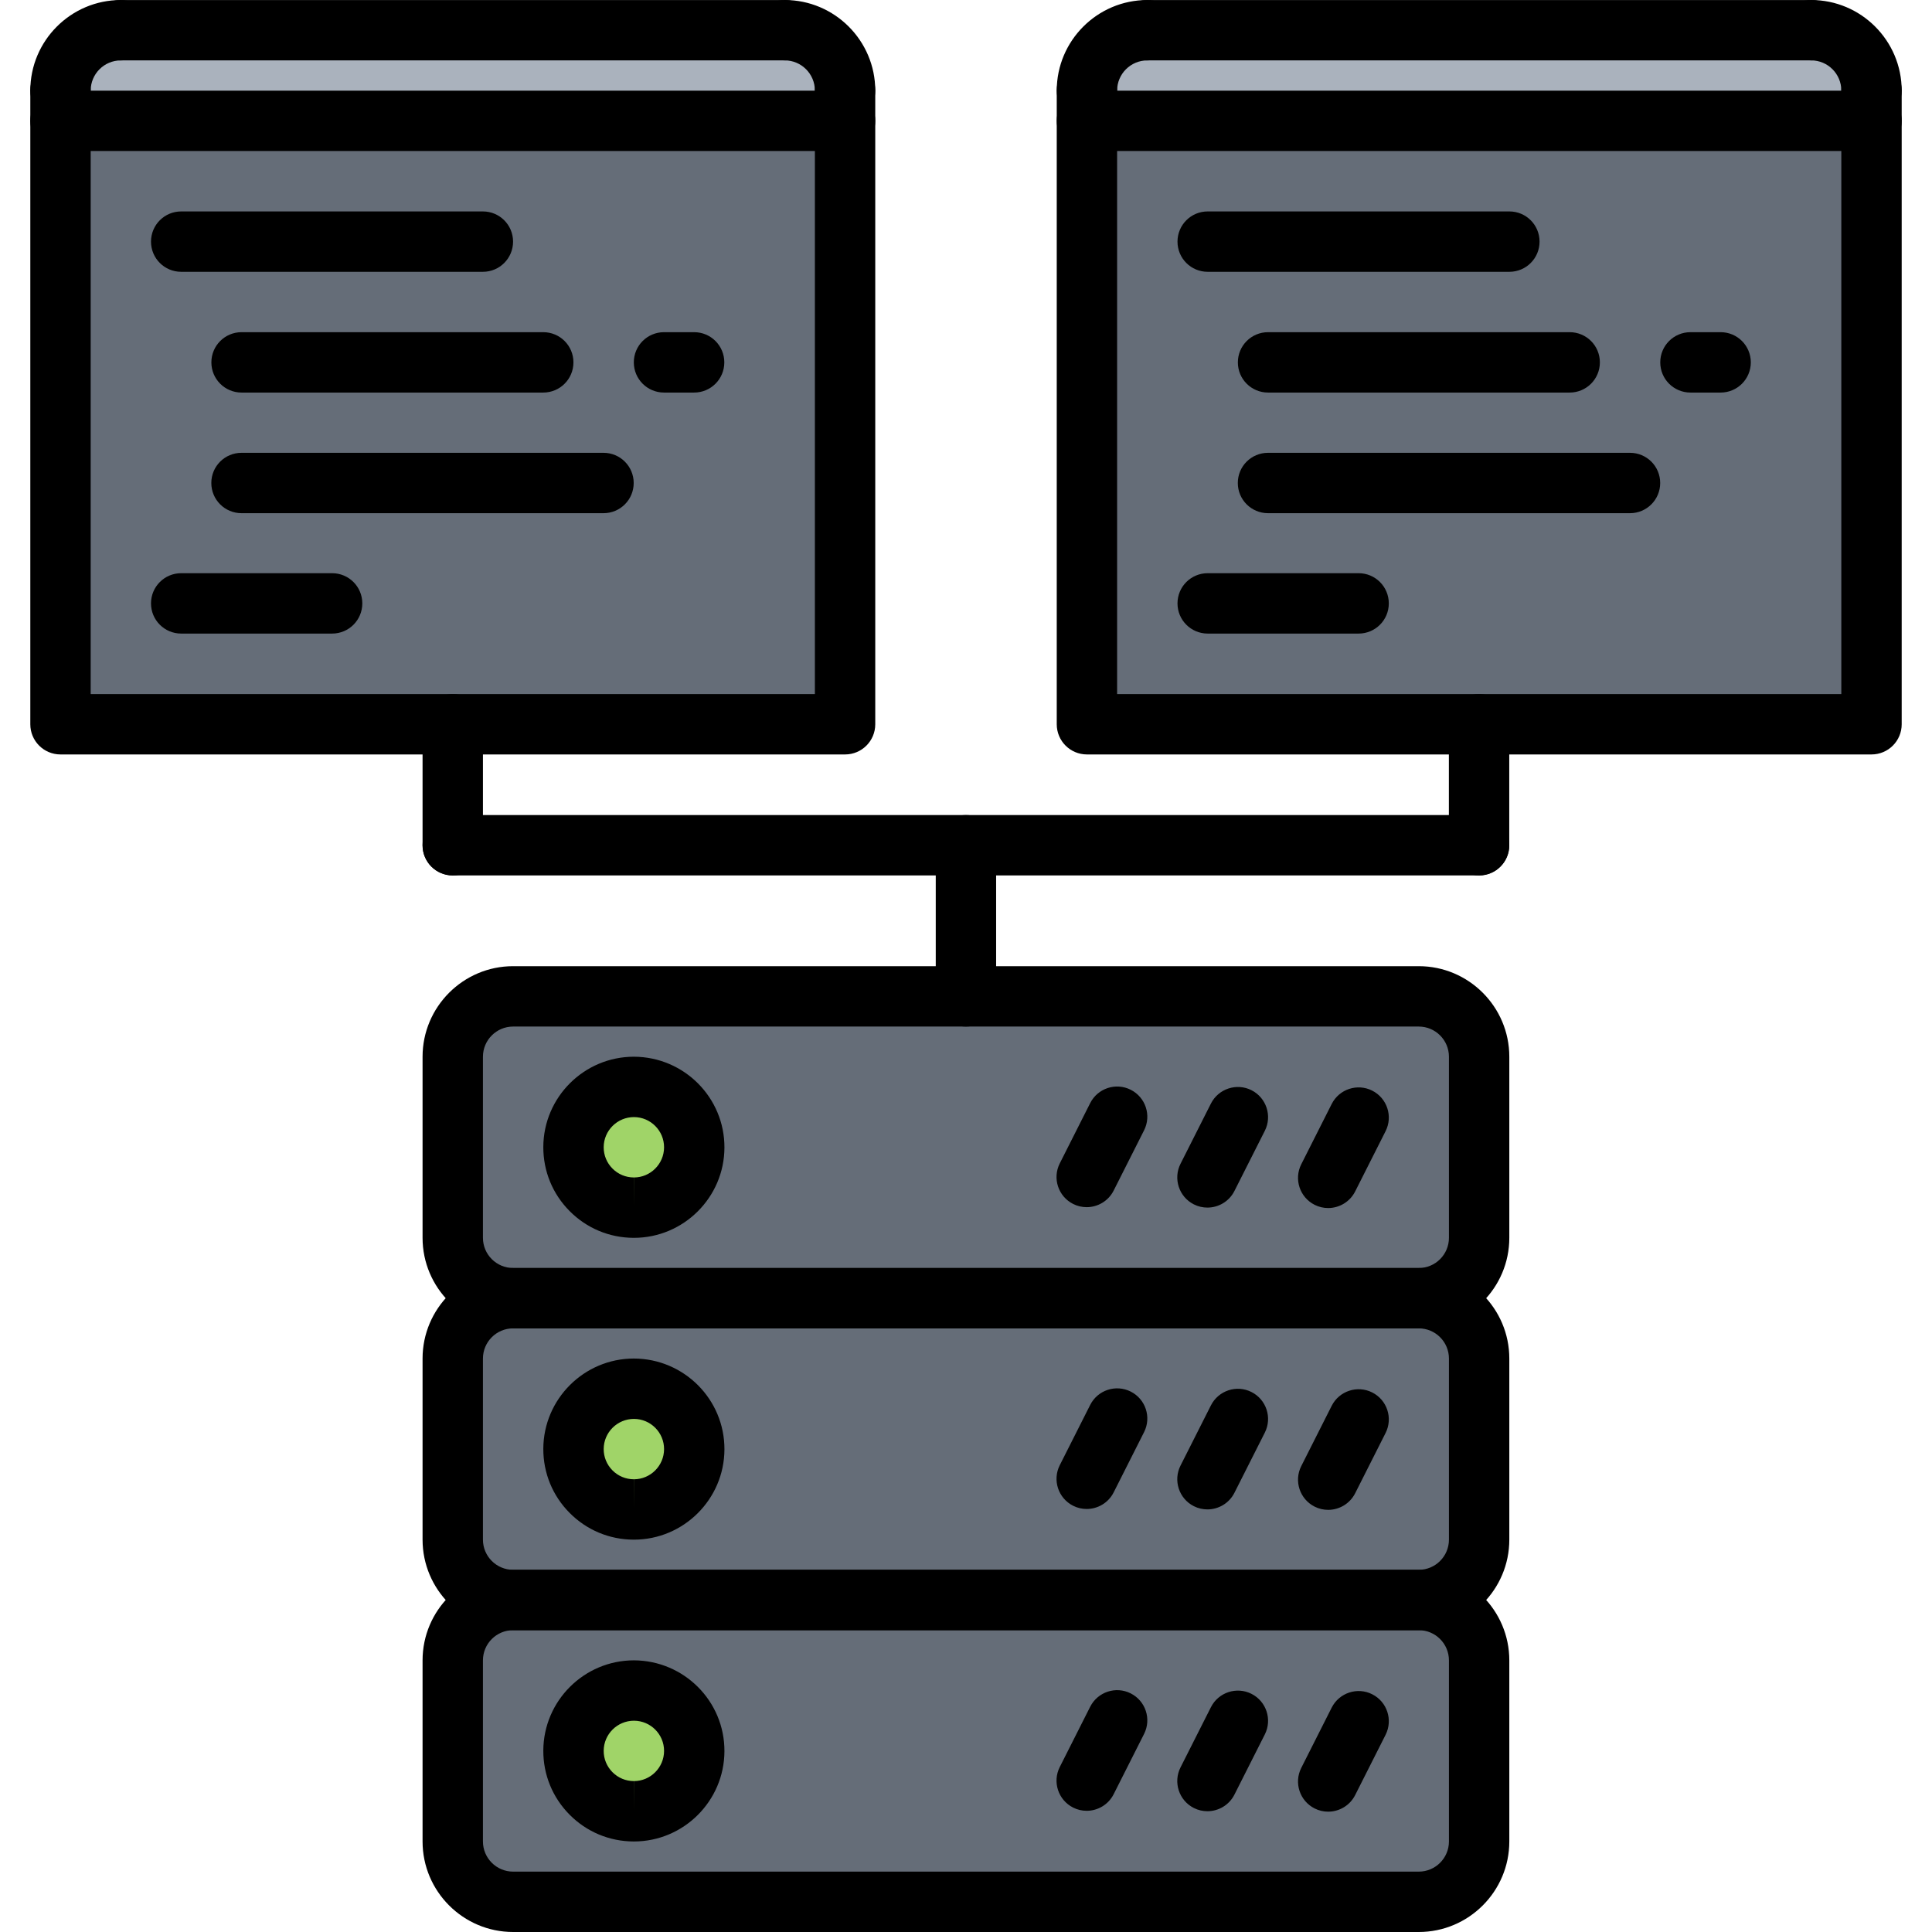 <svg xmlns="http://www.w3.org/2000/svg" width="64" height="64" enable-background="new 0 0 64 64" viewBox="0 0 64 64" id="server">
  <path fill="#A0D468" d="M21.005 56c1.1 0 2 .9 1.99 2 0 1.11-.9 2-2 2-1.11-.01-2-.91-2-2.01C19.005 56.89 19.895 55.99 21.005 56zM21.005 46c1.1 0 2 .9 1.99 2.01 0 1.101-.9 1.99-2 1.99-1.11 0-2-.9-2-2.01C19.005 46.89 19.895 46 21.005 46zM21.005 36c1.1 0 2 .9 1.99 2.01 0 1.101-.9 1.99-2 1.99-1.11 0-2-.9-2-2.01C19.005 36.89 19.895 36 21.005 36z"></path>
  <path fill="#656D78" d="M20.995 60c1.1 0 2-.89 2-2 .01-1.1-.891-2-1.99-2-1.11-.01-2 .89-2.01 1.99C18.995 59.09 19.885 59.99 20.995 60zM16.995 53h30c1.1 0 2 .9 2 2v6c0 1.1-.9 2-2 2h-30c-1.101 0-2-.9-2-2v-6C14.995 53.9 15.895 53 16.995 53zM16.995 33h15 15c1.1 0 2 .9 2 2v6c0 1.1-.9 2-2 2h-30c-1.101 0-2-.9-2-2v-6C14.995 33.9 15.895 33 16.995 33zM20.995 40c1.1 0 2-.89 2-1.99.01-1.109-.891-2.01-1.99-2.01-1.11 0-2 .89-2.01 1.99C18.995 39.1 19.885 40 20.995 40zM20.995 50c1.1 0 2-.89 2-1.99.01-1.109-.891-2.01-1.99-2.01-1.11 0-2 .89-2.01 1.99C18.995 49.1 19.885 50 20.995 50zM16.995 43h30c1.1 0 2 .9 2 2v6c0 1.1-.9 2-2 2h-30c-1.101 0-2-.9-2-2v-6C14.995 43.9 15.895 43 16.995 43z"></path>
  <path fill="#AAB2BD" d="M61.995,3v1h-25.99V3c0-1.11,0.89-2,2-2h21.99C61.104,1,61.995,1.89,61.995,3z"></path>
  <polygon fill="#656D78" points="61.995 4 61.995 23.99 48.995 23.99 36.005 23.99 36.005 4"></polygon>
  <path fill="#AAB2BD" d="M4.005,1h21.99c1.1,0,2,0.89,2,2v1H2.005V3C2.005,1.89,2.895,1,4.005,1z"></path>
  <polygon fill="#656D78" points="27.995 4 27.995 23.99 14.995 23.99 2.005 23.99 2.005 4"></polygon>
  <g>
    <path d="M20.999 41.005c-.001 0-.009 0-.011 0-.801-.003-1.554-.317-2.118-.886-.565-.568-.875-1.323-.872-2.125.006-1.648 1.352-2.989 3.001-2.989 1.664.006 3.005 1.356 2.999 3.011C23.992 39.664 22.647 41.005 20.999 41.005zM21.002 37.005c-.553 0-1.002.447-1.004.997-.001.267.103.518.29.707.188.19.44.295.708.296l.003 1v-1c.549 0 .997-.447.999-.997C22 37.457 21.554 37.007 21.002 37.005zM35.997 39.989c-.151 0-.305-.034-.449-.107-.493-.249-.691-.85-.442-1.343l1.008-1.997c.249-.493.85-.691 1.343-.442s.691.85.442 1.343l-1.008 1.997C36.715 39.788 36.362 39.989 35.997 39.989zM39.997 40.003c-.151 0-.306-.034-.45-.107-.492-.249-.69-.851-.441-1.344l1.008-1.996c.249-.491.852-.69 1.344-.441s.69.851.441 1.344l-1.008 1.996C40.715 39.802 40.362 40.003 39.997 40.003zM43.997 40.018c-.151 0-.305-.034-.449-.107-.493-.249-.691-.85-.442-1.343l1.008-1.997c.249-.493.851-.691 1.343-.442.493.249.691.85.442 1.343l-1.008 1.997C44.715 39.816 44.362 40.018 43.997 40.018z"></path>
    <path d="M46.998 44.004h-30c-1.654 0-3-1.346-3-3v-5.998c0-1.654 1.346-3 3-3h30c1.654 0 3 1.346 3 3v5.998C49.998 42.658 48.652 44.004 46.998 44.004zM16.998 34.006c-.552 0-1 .448-1 1v5.998c0 .552.448 1 1 1h30c.552 0 1-.448 1-1v-5.998c0-.552-.448-1-1-1H16.998zM20.999 51.003c-.001 0-.009 0-.011 0-.801-.003-1.554-.317-2.118-.886-.565-.568-.875-1.323-.872-2.125.006-1.648 1.352-2.989 3.001-2.989 1.664.006 3.005 1.356 2.999 3.011C23.992 49.662 22.647 51.003 20.999 51.003zM21.002 47.003c-.553 0-1.002.447-1.004.997-.001.267.103.518.29.707.188.19.44.295.708.296l.003 1v-1c.549 0 .997-.447.999-.997C22 47.455 21.554 47.005 21.002 47.003zM35.997 49.987c-.151 0-.305-.034-.449-.107-.493-.249-.691-.85-.442-1.343l1.008-1.997c.249-.493.85-.69 1.343-.442.493.249.691.85.442 1.343l-1.008 1.997C36.715 49.786 36.362 49.987 35.997 49.987zM39.997 50.001c-.151 0-.306-.034-.45-.107-.492-.249-.69-.851-.441-1.344l1.008-1.996c.249-.491.852-.691 1.344-.441.492.249.69.851.441 1.344l-1.008 1.996C40.715 49.8 40.362 50.001 39.997 50.001zM43.997 50.016c-.151 0-.305-.034-.449-.107-.493-.249-.691-.85-.442-1.343l1.008-1.997c.249-.492.851-.69 1.343-.442.493.249.691.85.442 1.343l-1.008 1.997C44.715 49.814 44.362 50.016 43.997 50.016z"></path>
    <path d="M46.998 54.002h-30c-1.654 0-3-1.346-3-3v-5.998c0-1.654 1.346-3 3-3h30c1.654 0 3 1.346 3 3v5.998C49.998 52.656 48.652 54.002 46.998 54.002zM16.998 44.004c-.552 0-1 .448-1 1v5.998c0 .552.448 1 1 1h30c.552 0 1-.448 1-1v-5.998c0-.552-.448-1-1-1H16.998zM20.999 61.001c-.001 0-.009 0-.011 0-.801-.003-1.554-.317-2.118-.886-.565-.568-.875-1.323-.872-2.125.006-1.648 1.352-2.989 3.001-2.989 1.664.006 3.005 1.356 2.999 3.011C23.992 59.66 22.647 61.001 20.999 61.001zM21.002 57.001c-.553 0-1.002.447-1.004.997-.001.267.103.518.29.707.188.19.44.295.708.296l.003 1v-1c.549 0 .997-.447.999-.997C22 57.453 21.554 57.003 21.002 57.001zM35.997 59.985c-.151 0-.305-.034-.449-.107-.493-.249-.691-.85-.442-1.343l1.008-1.997c.249-.492.85-.691 1.343-.442s.691.85.442 1.343l-1.008 1.997C36.715 59.784 36.362 59.985 35.997 59.985zM39.997 59.999c-.151 0-.306-.034-.45-.107-.492-.249-.69-.851-.441-1.344l1.008-1.996c.249-.492.852-.69 1.344-.441s.69.851.441 1.344l-1.008 1.996C40.715 59.798 40.362 59.999 39.997 59.999zM43.997 60.014c-.151 0-.305-.034-.449-.107-.493-.249-.691-.85-.442-1.343l1.008-1.997c.249-.492.851-.691 1.343-.442.493.249.691.85.442 1.343l-1.008 1.997C44.715 59.813 44.362 60.014 43.997 60.014z"></path>
    <path d="M46.998,64h-30c-1.654,0-3-1.346-3-3v-5.998c0-1.654,1.346-3,3-3h30c1.654,0,3,1.346,3,3V61
					C49.998,62.654,48.652,64,46.998,64z M16.998,54.002c-0.552,0-1,0.448-1,1V61c0,0.552,0.448,1,1,1h30c0.552,0,1-0.448,1-1
					v-5.998c0-0.552-0.448-1-1-1H16.998z"></path>
    <g>
      <path d="M27.994,24.992H2.004c-0.553,0-1-0.447-1-1V4.003c0-0.553,0.447-1,1-1h25.99c0.553,0,1,0.447,1,1v19.989
					C28.994,24.545,28.547,24.992,27.994,24.992z M3.004,22.992h23.99V5.003H3.004V22.992z"></path>
      <path d="M2.004 4c-.553 0-1-.447-1-1 0-1.653 1.345-2.999 2.998-2.999.553 0 1 .447 1 1s-.447 1-1 1C3.451 2.001 3.004 2.449 3.004 3 3.004 3.553 2.557 4 2.004 4zM27.994 4c-.553 0-1-.447-1-1 0-.552-.448-1-1-1-.553 0-1-.447-1-1s.447-1 1-1c1.654 0 3 1.346 3 3C28.994 3.553 28.547 4 27.994 4z"></path>
      <path d="M25.994 2.001H4.002c-.553 0-1-.447-1-1s.447-1 1-1h21.992c.553 0 1 .447 1 1S26.547 2.001 25.994 2.001zM27.994 5.003c-.553 0-1-.447-1-1V3.001c0-.553.447-1 1-1s1 .447 1 1v1.002C28.994 4.556 28.547 5.003 27.994 5.003zM2.004 5.003c-.553 0-1-.447-1-1V3.001c0-.553.447-1 1-1s1 .447 1 1v1.002C3.004 4.556 2.557 5.003 2.004 5.003zM15.996 9.004H6.002c-.553 0-1-.447-1-1s.447-1 1-1h9.994c.553 0 1 .447 1 1S16.549 9.004 15.996 9.004zM17.996 13.004H8.002c-.553 0-1-.447-1-1s.447-1 1-1h9.994c.553 0 1 .447 1 1S18.549 13.004 17.996 13.004zM22.994 13.004h-.998c-.553 0-1-.447-1-1s.447-1 1-1h.998c.553 0 1 .447 1 1S23.547 13.004 22.994 13.004zM11.002 20.988h-5c-.553 0-1-.447-1-1s.447-1 1-1h5c.553 0 1 .447 1 1S11.555 20.988 11.002 20.988zM19.992 17H8c-.553 0-1-.447-1-1s.447-1 1-1h11.992c.553 0 1 .447 1 1S20.545 17 19.992 17z"></path>
    </g>
    <g>
      <path d="M61.996,24.992h-25.99c-0.553,0-1-0.447-1-1V4.003c0-0.553,0.447-1,1-1h25.99c0.553,0,1,0.447,1,1v19.989
					C62.996,24.545,62.549,24.992,61.996,24.992z M37.006,22.992h23.99V5.003h-23.99V22.992z"></path>
      <path d="M36.006 4c-.553 0-1-.447-1-1 0-1.653 1.346-2.999 3-2.999.553 0 1 .447 1 1s-.447 1-1 1c-.552 0-1 .448-1 .999C37.006 3.553 36.559 4 36.006 4zM61.996 4c-.553 0-1-.447-1-1 0-.552-.448-1-1-1-.553 0-1-.447-1-1s.447-1 1-1c1.654 0 3 1.346 3 3C62.996 3.553 62.549 4 61.996 4z"></path>
      <path d="M59.996 2.001h-21.99c-.553 0-1-.447-1-1s.447-1 1-1h21.99c.553 0 1 .447 1 1S60.549 2.001 59.996 2.001zM61.996 5.003c-.553 0-1-.447-1-1V3.001c0-.553.447-1 1-1s1 .447 1 1v1.002C62.996 4.556 62.549 5.003 61.996 5.003zM36.006 5.003c-.553 0-1-.447-1-1V3.001c0-.553.447-1 1-1s1 .447 1 1v1.002C37.006 4.556 36.559 5.003 36.006 5.003zM50 9.004h-9.994c-.553 0-1-.447-1-1s.447-1 1-1H50c.553 0 1 .447 1 1S50.553 9.004 50 9.004zM51.998 13.004h-9.992c-.553 0-1-.447-1-1s.447-1 1-1h9.992c.553 0 1 .447 1 1S52.551 13.004 51.998 13.004zM56.998 13.004h-1c-.553 0-1-.447-1-1s.447-1 1-1h1c.553 0 1 .447 1 1S57.551 13.004 56.998 13.004zM45.006 20.988h-5c-.553 0-1-.447-1-1s.447-1 1-1h5c.553 0 1 .447 1 1S45.559 20.988 45.006 20.988zM53.996 17H42.004c-.553 0-1-.447-1-1s.447-1 1-1h11.992c.553 0 1 .447 1 1S54.549 17 53.996 17z"></path>
    </g>
    <g>
      <path d="M14.998,29c-0.553,0-1-0.447-1-1v-4.008c0-0.553,0.447-1,1-1s1,0.447,1,1V28C15.998,28.553,15.551,29,14.998,29z"></path>
    </g>
    <g>
      <path d="M48.996,29H14.998c-0.553,0-1-0.447-1-1s0.447-1,1-1h33.998c0.553,0,1,0.447,1,1S49.549,29,48.996,29z"></path>
    </g>
    <g>
      <path d="M48.996,29c-0.553,0-1-0.447-1-1v-4.008c0-0.553,0.447-1,1-1s1,0.447,1,1V28C49.996,28.553,49.549,29,48.996,29z"></path>
    </g>
    <g>
      <path d="M31.998,34.006c-0.553,0-1-0.447-1-1V28c0-0.553,0.447-1,1-1s1,0.447,1,1v5.006
				C32.998,33.559,32.551,34.006,31.998,34.006z"></path>
    </g>
  </g>
</svg>

